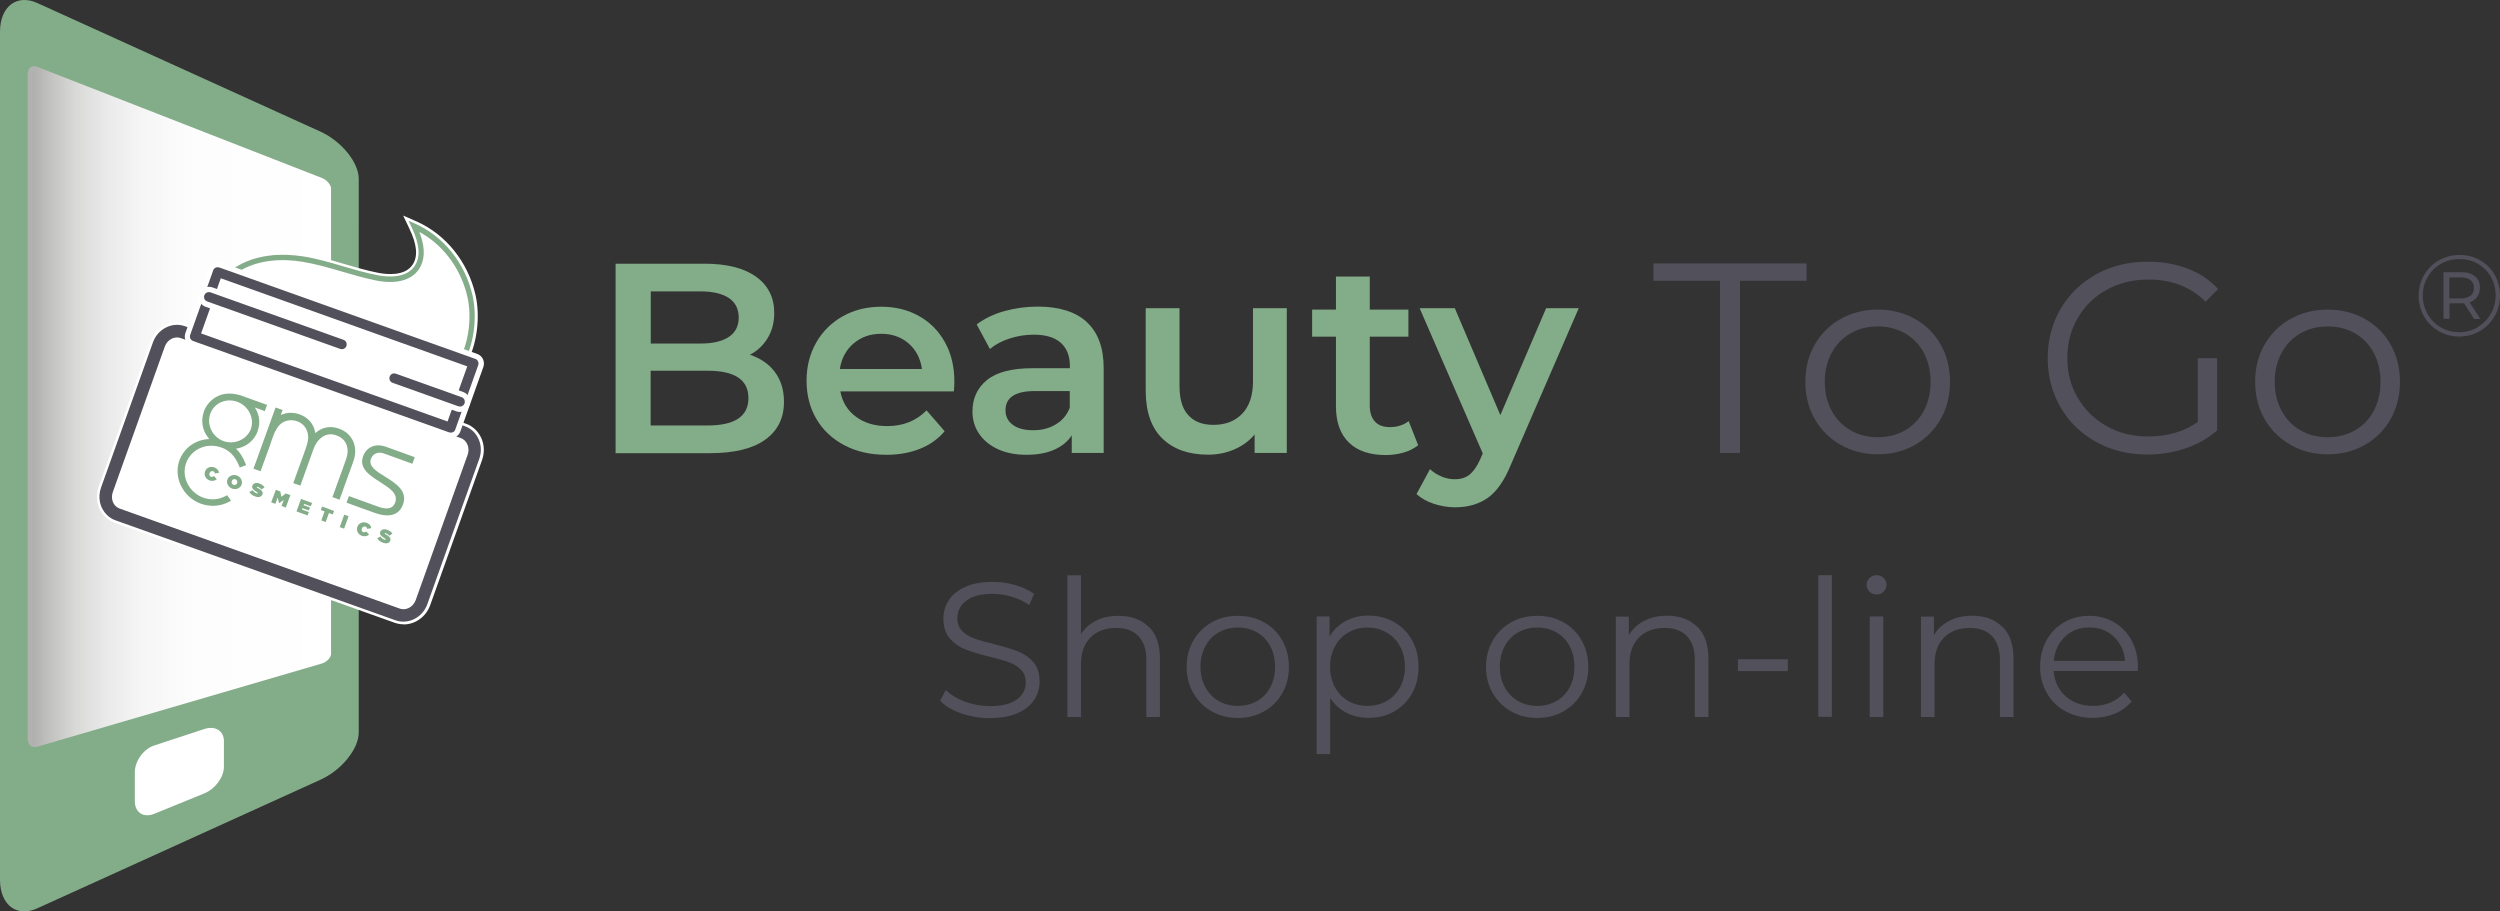 <?xml version="1.0" encoding="UTF-8"?><svg id="Livello_2" xmlns="http://www.w3.org/2000/svg" xmlns:xlink="http://www.w3.org/1999/xlink" viewBox="0 0 200.42 73.07"><rect x="0" y="0" width="200.42" height="73.07" fill="#333333" stroke="none"/><defs><style>.cls-1{fill:none;}.cls-2{clip-path:url(#clippath);}.cls-3{fill:url(#Sfumatura_senza_nome);}.cls-4{fill:#fff;}.cls-5{fill:#83ac89;}.cls-6{fill:#51505b;}</style><clipPath id="clippath"><path class="cls-1" d="m2.22,5.93v53.29c0,.48.33.77.74.65,7.62-2.22,15.23-4.45,22.85-6.68.4-.12.74-.48.74-.82V15.16c0-.33-.33-.73-.74-.89-7.62-2.97-15.23-5.95-22.85-8.92-.08-.03-.16-.05-.23-.05-.29,0-.5.24-.5.62"/></clipPath><linearGradient id="Sfumatura_senza_nome" x1="-460.72" y1="796.25" x2="-459.72" y2="796.25" gradientTransform="translate(11207.47 -19333.09) scale(24.32)" gradientUnits="userSpaceOnUse"><stop offset="0" stop-color="#b1b1b0"/><stop offset=".06" stop-color="#c4c4c3"/><stop offset=".14" stop-color="#dadad9"/><stop offset=".24" stop-color="#eaeaea"/><stop offset=".36" stop-color="#f6f6f6"/><stop offset=".53" stop-color="#fdfdfd"/><stop offset="1" stop-color="#fff"/></linearGradient></defs><g id="Livello_1-2"><g><path class="cls-6" d="m100.78,56.2c.45-.26.81-.63,1.06-1.11.25-.48.38-1.03.38-1.64s-.13-1.16-.38-1.64c-.26-.48-.61-.85-1.06-1.11-.45-.26-.97-.39-1.54-.39s-1.09.13-1.54.39c-.46.26-.81.63-1.07,1.11-.26.48-.39,1.03-.39,1.64s.13,1.16.39,1.64c.26.48.62.85,1.07,1.11.45.26.97.39,1.54.39s1.08-.13,1.54-.39m-3.64.83c-.62-.35-1.11-.84-1.47-1.46-.36-.62-.54-1.33-.54-2.11s.18-1.49.54-2.11c.36-.62.85-1.11,1.47-1.46.62-.35,1.32-.52,2.1-.52s1.48.17,2.1.52c.62.35,1.11.83,1.46,1.46.35.62.53,1.33.53,2.11s-.17,1.49-.53,2.11c-.35.62-.84,1.11-1.46,1.46-.62.35-1.32.53-2.1.53s-1.48-.18-2.1-.53"/><path class="cls-6" d="m111.16,56.2c.46-.26.82-.63,1.08-1.11.26-.48.39-1.03.39-1.64s-.13-1.16-.39-1.63c-.26-.48-.62-.85-1.08-1.11-.46-.27-.97-.4-1.53-.4s-1.09.13-1.54.4c-.46.26-.81.63-1.07,1.11-.26.48-.39,1.02-.39,1.63s.13,1.16.39,1.64c.26.48.62.85,1.07,1.11.45.26.97.39,1.54.39s1.07-.13,1.53-.39m.6-6.33c.61.34,1.09.83,1.44,1.45.35.62.52,1.33.52,2.13s-.17,1.52-.52,2.14c-.35.62-.82,1.1-1.43,1.45-.61.34-1.3.51-2.06.51-.65,0-1.24-.14-1.77-.41-.53-.27-.96-.67-1.3-1.18v4.49h-1.09v-11.03h1.04v1.59c.33-.53.76-.94,1.3-1.23.54-.29,1.14-.43,1.81-.43.76,0,1.44.17,2.05.51"/><path class="cls-6" d="m124.78,56.2c.45-.26.81-.63,1.06-1.11.26-.48.38-1.03.38-1.64s-.13-1.16-.38-1.64c-.25-.48-.61-.85-1.06-1.11-.45-.26-.97-.39-1.54-.39s-1.09.13-1.54.39c-.46.26-.81.63-1.07,1.11-.26.48-.39,1.03-.39,1.64s.13,1.16.39,1.64c.26.48.62.85,1.07,1.11.45.26.97.39,1.54.39s1.08-.13,1.54-.39m-3.64.83c-.62-.35-1.11-.84-1.47-1.46-.36-.62-.54-1.33-.54-2.11s.18-1.49.54-2.11c.36-.62.85-1.11,1.47-1.46.62-.35,1.32-.52,2.1-.52s1.47.17,2.1.52c.62.35,1.11.83,1.46,1.46.35.62.53,1.33.53,2.11s-.17,1.49-.53,2.11c-.35.62-.84,1.11-1.46,1.46-.62.35-1.32.53-2.1.53s-1.48-.18-2.1-.53"/><path class="cls-6" d="m136.07,50.24c.6.59.89,1.44.89,2.57v4.67h-1.09v-4.56c0-.84-.21-1.48-.63-1.92-.42-.44-1.02-.66-1.79-.66-.87,0-1.55.26-2.06.77-.51.52-.76,1.23-.76,2.14v4.23h-1.09v-8.05h1.04v1.48c.3-.49.71-.87,1.23-1.14.52-.27,1.14-.41,1.83-.41,1.01,0,1.82.29,2.41.88"/><rect class="cls-6" x="139.32" y="52.85" width="4.01" height=".95"/><path class="cls-5" d="m60,31.91c0-1.46-1.09-2.19-3.28-2.19h-4.56v4.39h4.56c2.18,0,3.28-.73,3.28-2.19m-7.83-8.57v4.19h3.99c.99,0,1.74-.18,2.27-.53.53-.36.79-.87.79-1.55s-.26-1.22-.79-1.57c-.53-.35-1.29-.53-2.27-.53h-3.99Zm9.94,6.46c.49.65.74,1.44.74,2.4,0,1.32-.51,2.33-1.52,3.05-1.01.72-2.49,1.07-4.43,1.07h-7.55v-15.19h7.12c1.79,0,3.18.35,4.15,1.05.97.7,1.45,1.67,1.45,2.9,0,.75-.17,1.42-.52,2-.35.58-.82,1.03-1.43,1.35.84.28,1.51.73,2,1.38"/><path class="cls-5" d="m68.43,27.53c-.6.52-.97,1.2-1.1,2.05h6.58c-.12-.84-.47-1.52-1.06-2.04-.6-.52-1.33-.78-2.21-.78s-1.6.26-2.2.77m8.02,3.85h-9.09c.16.85.57,1.53,1.25,2.03.67.5,1.51.75,2.51.75,1.27,0,2.32-.42,3.15-1.26l1.45,1.67c-.52.62-1.18,1.09-1.98,1.41-.8.32-1.69.48-2.69.48-1.27,0-2.39-.25-3.36-.76-.97-.51-1.72-1.21-2.25-2.11-.53-.9-.79-1.93-.79-3.07s.26-2.15.77-3.05c.51-.9,1.23-1.61,2.14-2.12.91-.51,1.94-.76,3.08-.76s2.14.25,3.03.75c.89.5,1.58,1.2,2.08,2.11.5.9.75,1.95.75,3.14,0,.19-.01.46-.04.8"/><path class="cls-5" d="m84.64,34.02c.53-.31.9-.76,1.12-1.33v-1.34h-2.8c-1.56,0-2.35.51-2.35,1.54,0,.49.19.88.59,1.17.39.29.93.43,1.63.43s1.28-.15,1.81-.47m2.48-8.2c.9.82,1.36,2.05,1.36,3.7v6.79h-2.56v-1.41c-.33.51-.8.89-1.42,1.16-.61.27-1.36.4-2.22.4s-1.63-.15-2.28-.45c-.65-.3-1.15-.71-1.51-1.24-.36-.53-.53-1.12-.53-1.79,0-1.04.39-1.88,1.16-2.51.77-.63,1.99-.95,3.66-.95h2.99v-.17c0-.81-.24-1.43-.73-1.87-.49-.43-1.21-.65-2.16-.65-.65,0-1.29.1-1.92.3-.63.2-1.16.48-1.6.85l-1.06-1.97c.61-.46,1.34-.82,2.19-1.06.85-.24,1.76-.37,2.71-.37,1.71,0,3.01.41,3.92,1.23"/><path class="cls-5" d="m103.16,24.72v11.59h-2.58v-1.48c-.43.52-.98.92-1.63,1.2-.65.28-1.35.42-2.1.42-1.55,0-2.77-.43-3.66-1.29-.89-.86-1.34-2.14-1.34-3.83v-6.62h2.71v6.25c0,1.04.23,1.82.71,2.33.47.52,1.14.77,2.01.77.97,0,1.74-.3,2.31-.9.57-.6.86-1.46.86-2.59v-5.86h2.71Z"/><path class="cls-5" d="m113.69,35.69c-.32.26-.71.46-1.16.59-.45.13-.94.2-1.44.2-1.27,0-2.26-.33-2.95-1-.69-.67-1.04-1.64-1.04-2.91v-5.58h-1.91v-2.17h1.91v-2.65h2.71v2.65h3.1v2.17h-3.1v5.51c0,.56.14.99.41,1.29.27.3.67.45,1.19.45.61,0,1.11-.16,1.52-.48l.76,1.93Z"/><path class="cls-5" d="m126.56,24.72l-5.43,12.52c-.51,1.26-1.12,2.14-1.84,2.66-.72.51-1.6.77-2.63.77-.58,0-1.15-.1-1.71-.28-.57-.19-1.03-.45-1.39-.78l1.08-2c.26.25.57.44.92.59.35.15.71.22,1.07.22.48,0,.87-.12,1.18-.37.31-.25.6-.66.86-1.24l.2-.46-5.06-11.64h2.82l3.65,8.57,3.67-8.57h2.6Z"/><polygon class="cls-6" points="137.89 22.51 132.55 22.51 132.55 21.12 144.83 21.12 144.83 22.51 139.49 22.51 139.49 36.31 137.89 36.31 137.89 22.51"/><path class="cls-6" d="m152.72,34.5c.64-.37,1.15-.89,1.51-1.57.36-.68.54-1.45.54-2.32s-.18-1.64-.54-2.32c-.36-.68-.87-1.2-1.51-1.57-.64-.37-1.37-.55-2.18-.55s-1.54.18-2.18.55c-.64.37-1.15.89-1.52,1.57-.37.68-.55,1.45-.55,2.32s.18,1.64.55,2.32c.37.68.88,1.2,1.52,1.57.64.37,1.37.55,2.18.55s1.54-.18,2.18-.55m-5.15,1.17c-.88-.5-1.58-1.19-2.08-2.07-.51-.88-.76-1.88-.76-2.99s.25-2.11.76-2.99c.51-.88,1.2-1.57,2.08-2.06.88-.49,1.87-.74,2.97-.74s2.09.25,2.97.74c.88.49,1.57,1.18,2.07,2.06.5.88.75,1.88.75,2.99s-.25,2.11-.75,2.99c-.5.88-1.19,1.57-2.07,2.07-.88.5-1.87.75-2.97.75s-2.09-.25-2.97-.75"/><path class="cls-6" d="m176.2,28.72h1.54v5.79c-.71.62-1.55,1.1-2.52,1.43-.97.33-1.99.5-3.06.5-1.52,0-2.89-.33-4.1-1-1.21-.67-2.17-1.59-2.86-2.77-.69-1.18-1.04-2.5-1.04-3.96s.35-2.78,1.04-3.96c.69-1.18,1.65-2.1,2.86-2.77,1.22-.67,2.59-1,4.12-1,1.16,0,2.22.18,3.19.55.97.37,1.79.91,2.45,1.64l-1,1.02c-1.2-1.19-2.73-1.78-4.58-1.78-1.23,0-2.34.27-3.33.81-.99.54-1.77,1.29-2.33,2.26-.57.96-.85,2.04-.85,3.22s.28,2.26.85,3.21c.56.95,1.34,1.71,2.32,2.26.98.55,2.09.82,3.32.82,1.56,0,2.89-.39,3.97-1.17v-5.12Z"/><path class="cls-6" d="m188.79,34.5c.64-.37,1.15-.89,1.51-1.57.36-.68.54-1.45.54-2.32s-.18-1.64-.54-2.32c-.36-.68-.87-1.2-1.51-1.57-.64-.37-1.37-.55-2.18-.55s-1.54.18-2.18.55c-.65.37-1.15.89-1.52,1.57-.37.68-.55,1.45-.55,2.32s.18,1.64.55,2.32c.37.68.87,1.2,1.52,1.57.64.37,1.37.55,2.18.55s1.54-.18,2.18-.55m-5.15,1.17c-.88-.5-1.58-1.19-2.09-2.07-.51-.88-.76-1.88-.76-2.99s.25-2.11.76-2.99c.51-.88,1.2-1.57,2.09-2.06.88-.49,1.87-.74,2.97-.74s2.09.25,2.97.74c.88.49,1.57,1.18,2.07,2.06.5.88.75,1.88.75,2.99s-.25,2.11-.75,2.99c-.5.88-1.19,1.57-2.07,2.07-.88.5-1.87.75-2.97.75s-2.09-.25-2.97-.75"/><path class="cls-6" d="m198.06,23.71c.18-.15.27-.36.27-.63s-.09-.47-.27-.62c-.18-.14-.44-.22-.76-.22h-.94v1.68h.94c.33,0,.58-.08.76-.22m.53.1c-.14.2-.35.35-.61.44l.87,1.33h-.5l-.81-1.25s-.12,0-.21,0h-.96v1.24h-.48v-3.74h1.44c.46,0,.82.11,1.08.33.27.22.4.52.4.91,0,.28-.07.53-.22.73m.04,2.43c.44-.26.8-.62,1.05-1.06.26-.45.39-.94.39-1.48s-.13-1.04-.38-1.48c-.25-.44-.6-.79-1.04-1.05-.44-.26-.94-.38-1.49-.38s-1.05.13-1.49.39c-.45.26-.8.61-1.05,1.06-.26.45-.39.94-.39,1.48s.13,1.03.39,1.48c.26.45.61.8,1.05,1.06.45.26.94.39,1.48.39s1.04-.13,1.48-.39m.2-5.37c.5.28.89.67,1.17,1.17.28.5.42,1.05.42,1.65s-.14,1.16-.43,1.66c-.29.5-.68.9-1.18,1.19-.5.29-1.05.44-1.66.44s-1.16-.15-1.65-.44c-.5-.29-.89-.68-1.17-1.18-.29-.5-.43-1.05-.43-1.65s.14-1.15.43-1.65c.29-.5.68-.9,1.18-1.18.5-.29,1.05-.44,1.67-.44s1.16.14,1.66.43"/><path class="cls-5" d="m28.76,50.02v8.7c0,1.31-1.36,3-3.03,3.77-7.57,3.44-15.13,6.88-22.7,10.31C1.36,73.59,0,72.56,0,70.52V2.55C0,.51,1.36-.52,3.03.26c7.57,3.44,15.13,6.88,22.7,10.31,1.67.78,3.03,2.46,3.03,3.77v3.33"/><g class="cls-2"><rect class="cls-3" x="2.22" y="5.3" width="24.32" height="54.68"/></g><path class="cls-4" d="m17.95,59.39v2.1c0,.81-.7,1.76-1.56,2.11-1.34.54-2.68,1.09-4.02,1.64-.86.35-1.56-.1-1.56-1v-2.33c0-.91.7-1.87,1.56-2.15,1.34-.44,2.68-.88,4.02-1.32.86-.28,1.56.15,1.56.96"/><rect class="cls-4" x="24.44" y="16.92" width="4.98" height="22.11" transform="translate(-8.58 43.67) rotate(-69.94)"/><rect class="cls-4" x="16.17" y="24.96" width="14.69" height="26.16" transform="translate(-20.28 47.08) rotate(-69.94)"/><path class="cls-5" d="m30.48,38.65c.75.48,1.46.92,1.2,1.64-.18.49-.63.6-1.39.32l-2.32-.84-.19.53,2.22.8c1.51.55,2.09-.06,2.31-.66.39-1.08-.58-1.69-1.43-2.22-.73-.45-1.36-.85-1.14-1.44.18-.49.66-.56,1.03-.43l2.29.83.19-.53-2.33-.84c-.8-.29-1.54.02-1.81.76-.36.99.55,1.56,1.36,2.07"/><path class="cls-5" d="m21.71,35.49c.14-.4.26-.72.31-.83.12-.24.26-.46.37-.57.35-.38.91-.5,1.43-.32.51.18.83.61.88,1.16.03.27,0,.54-.35,1.48l-.84,2.32.57.2,1.07-2.98c.11-.26.24-.49.36-.62.39-.47.91-.63,1.46-.43.7.25,1.02.86.86,1.62-.04.19-.08.29-.32.96l-.86,2.37.57.21,1.11-3.08c.41-1.15-.06-2.23-1.16-2.62-.69-.25-1.37-.11-1.89.36-.11-.71-.56-1.25-1.26-1.5-.53-.19-1.06-.16-1.51.05l.15-.4-.57-.2-1.77,4.91.57.2.83-2.29Z"/><path class="cls-5" d="m18.34,39.88s-.02-.03-.03-.04l-.1-.14-.15.08c-.57.29-1.19.33-1.78.11-1.13-.41-1.76-1.68-1.36-2.77.41-1.12,1.66-1.67,2.84-1.24.64.23,1.07.67,1.39,1.43l.07.17.51-.19-.07-.18c-.2-.49-.44-.86-.74-1.14.79-.11,1.46-.64,1.74-1.4,0-.01,0-.03,0-.04.23-.65.14-1.3-.23-1.86l.8.29.18-.5-2.14-.77c-.42-.13-.84-.17-1.25-.11-.73.11-1.4.66-1.67,1.38v.03c-.26.69-.14,1.49.32,2.07.04.05.07.1.11.14-1.08.03-2.03.69-2.4,1.72-.49,1.36.3,2.95,1.72,3.46.75.27,1.54.22,2.24-.14l.18-.09-.11-.17s-.04-.07-.08-.1m-1.47-6.7s0-.02.01-.04c.32-.84,1.26-1.25,2.15-.93.88.32,1.39,1.3,1.1,2.15v.02c-.32.85-1.32,1.3-2.21.98-.88-.32-1.37-1.32-1.05-2.19"/><polygon class="cls-5" points="25.72 40.89 26.02 41 25.76 41.72 26.11 41.85 26.37 41.13 26.68 41.24 26.78 40.96 25.82 40.61 25.72 40.89"/><rect class="cls-5" x="27.06" y="41.63" width="1.06" height=".37" transform="translate(-21.09 53.65) rotate(-70.24)"/><polygon class="cls-5" points="21.74 40.27 22.08 40.39 22.26 39.89 22.37 40.34 22.38 40.34 22.75 40.07 22.57 40.56 22.91 40.69 23.28 39.69 22.91 39.56 22.56 39.83 22.47 39.4 22.11 39.27 21.74 40.27"/><polygon class="cls-5" points="23.77 41 24.66 41.32 24.76 41.05 24.21 40.85 24.25 40.74 24.76 40.92 24.85 40.68 24.34 40.5 24.38 40.4 24.92 40.59 25.02 40.32 24.13 40 23.77 41"/><path class="cls-5" d="m20.71,39.16c-.1-.06-.13-.09-.12-.11h0s.04-.04.09-.02c.1.04.2.11.28.21l.25-.17c-.09-.14-.22-.23-.42-.31-.29-.1-.49-.01-.56.18h0c-.07.21.11.35.32.48.1.06.13.09.12.12h0s-.04.04-.1.01c-.12-.05-.24-.13-.32-.25l-.26.14c.09.16.26.29.47.36.28.1.5.04.58-.17h0c.07-.2-.08-.34-.33-.49"/><path class="cls-5" d="m30.96,42.87c-.1-.06-.13-.09-.12-.11h0s.04-.04.09-.02c.1.04.2.11.28.21l.25-.17c-.09-.14-.22-.23-.42-.31-.29-.1-.49-.01-.56.18h0c-.07.21.11.35.32.48.1.06.13.09.12.12h0s-.04.04-.1.01c-.12-.04-.24-.12-.32-.25l-.26.14c.09.16.26.29.47.36.28.1.5.04.58-.17h0c.07-.2-.08-.34-.33-.49"/><path class="cls-5" d="m17.08,37.77c.09.03.13.1.14.19l.34-.06c-.03-.18-.15-.35-.38-.43-.31-.11-.63.02-.74.32h0c-.11.31.06.61.35.72.26.09.45.02.59-.09l-.23-.26c-.07.06-.14.09-.24.06-.11-.04-.16-.16-.11-.29h0c.04-.12.15-.19.27-.15"/><path class="cls-5" d="m29.29,42.21c.09.03.13.1.14.19l.34-.06c-.03-.18-.15-.35-.38-.43-.31-.11-.63.02-.74.32h0c-.11.31.06.61.35.72.26.09.45.02.59-.09l-.23-.26c-.07.06-.14.09-.24.06-.11-.04-.16-.16-.11-.29h0c.04-.12.15-.19.27-.15"/><path class="cls-5" d="m18.99,38.12c-.32-.11-.65.03-.76.32h0c-.1.29.06.61.38.73.32.12.65-.03.76-.32h0c.1-.29-.06-.61-.38-.73m.03.6c-.04.12-.16.19-.3.15-.13-.05-.18-.18-.14-.3h0c.04-.12.16-.2.29-.15.14.05.18.19.14.31h0Z"/><path class="cls-4" d="m18.31,22.11c1.62-1.44,3.9-1.68,5.93-1.36,2.03.32,3.95,1.12,5.97,1.51,1.12.21,2.5.2,3.2-.81.7-1.02.24-2.37-.22-3.33,2.23.98,3.91,3.08,4.48,5.6.35,1.54.16,3.68-.62,5.08"/><path class="cls-4" d="m37.15,28.86l-.19-.1c.72-1.3.98-3.41.61-5.01-.55-2.38-2.09-4.38-4.15-5.4.59,1.35.62,2.38.08,3.16-.79,1.15-2.41,1.03-3.31.86-.94-.18-1.87-.45-2.77-.72-1.04-.3-2.11-.62-3.19-.79-1.38-.22-3.97-.33-5.84,1.33l-.15-.16c1.94-1.73,4.61-1.61,6.02-1.38,1.1.17,2.18.49,3.22.8.9.26,1.82.54,2.75.71,1.03.2,2.4.23,3.08-.77.52-.76.45-1.81-.23-3.22l-.13-.27.27.12c2.26,1,3.96,3.12,4.55,5.67.38,1.68.12,3.8-.63,5.16"/><path class="cls-5" d="m37.33,28.96l-.56-.31c.7-1.26.95-3.3.59-4.86-.49-2.12-1.78-3.93-3.54-4.98.39,1.15.34,2.1-.15,2.82-.64.92-1.89,1.26-3.52.95-.95-.18-1.89-.46-2.79-.72-1.03-.3-2.1-.62-3.17-.79-1.34-.21-3.86-.33-5.67,1.28l-.43-.48c2.01-1.78,4.74-1.67,6.2-1.44,1.11.17,2.2.49,3.25.8.89.26,1.81.53,2.73.71.79.15,2.22.27,2.87-.68.48-.69.4-1.68-.24-3.01l-.38-.79.8.35c2.32,1.03,4.07,3.2,4.67,5.82.4,1.72.13,3.91-.65,5.31"/><path class="cls-4" d="m36.92,28.61l.37.21c.73-1.39.97-3.48.59-5.14-.59-2.58-2.31-4.73-4.6-5.75l-.53-.23.25.52c.65,1.37.73,2.39.23,3.12-.68.99-2.16.88-2.98.72-.93-.18-1.85-.45-2.74-.71-1.05-.31-2.13-.63-3.24-.8-1.41-.22-4.06-.34-6.02,1.34l.28.32c1.84-1.56,4.34-1.45,5.68-1.23,1.07.17,2.14.48,3.17.78.91.27,1.84.54,2.79.73,1.59.31,2.8-.01,3.41-.9.47-.69.52-1.61.14-2.72l-.1-.28.26.15c1.79,1.07,3.1,2.91,3.59,5.05.36,1.54.12,3.55-.55,4.84m.46.5l-.75-.42.05-.1c.69-1.24.93-3.25.58-4.78-.46-1.98-1.63-3.69-3.24-4.75.3,1.06.22,1.94-.25,2.63-.66.96-1.95,1.32-3.63.99-.96-.18-1.9-.46-2.8-.73-1.03-.3-2.09-.61-3.15-.78-1.32-.21-3.8-.32-5.58,1.26l-.08.07-.57-.64.08-.07c2.04-1.81,4.81-1.7,6.29-1.46,1.12.18,2.21.5,3.26.81.89.26,1.81.53,2.72.71.77.15,2.15.26,2.76-.64.45-.66.37-1.61-.25-2.9l-.5-1.05,1.07.47c2.35,1.04,4.12,3.24,4.73,5.89.4,1.75.12,3.96-.67,5.39l-.05.09Z"/><path class="cls-6" d="m37.18,35.39c-.08-.08-.18-.14-.28-.18l-22.46-8.02c-.21-.07-.43-.05-.65.06-.23.12-.4.32-.49.57l-4.16,11.64c-.18.5.04,1.04.48,1.2l22.46,8.02c.44.16.96-.12,1.13-.63l4.16-11.64c.09-.25.09-.52-.02-.75-.05-.11-.11-.2-.18-.27m-28.69,5.95c-.57-.56-.78-1.46-.48-2.29l4.16-11.64c.19-.54.57-.98,1.07-1.24.51-.27,1.09-.31,1.62-.12l22.46,8.02c.53.19.95.59,1.17,1.12.22.52.24,1.1.04,1.64l-4.16,11.64c-.4,1.14-1.61,1.75-2.69,1.36l-22.46-8.02c-.29-.1-.53-.26-.73-.47"/><path class="cls-4" d="m14.18,27.25c-.12,0-.23.03-.34.09-.2.1-.36.29-.44.51l-4.16,11.64c-.08.22-.08.45,0,.66.08.2.23.34.41.41l22.46,8.02c.19.07.39.05.58-.06.19-.11.34-.28.42-.5l4.16-11.64c.08-.23.07-.46-.01-.67-.04-.09-.09-.17-.16-.24-.07-.07-.15-.12-.24-.15l-22.46-8.02c-.07-.02-.15-.04-.22-.04m18.16,21.58c-.1,0-.2-.02-.29-.05l-22.46-8.02c-.25-.09-.44-.28-.54-.53-.1-.25-.1-.54,0-.81l4.16-11.64c.1-.28.29-.5.54-.63.24-.12.5-.14.73-.06l22.46,8.02c.12.04.23.11.32.2.09.09.15.19.21.31.11.26.12.55.02.83l-4.16,11.64c-.1.27-.28.49-.52.62-.15.08-.31.12-.46.12M14.18,26.04c-.31,0-.61.08-.9.23-.48.25-.84.67-1.02,1.18l-4.16,11.64c-.28.77-.1,1.63.46,2.18.2.2.43.35.69.44l22.46,8.02c1.02.36,2.17-.22,2.55-1.3l4.16-11.64c.18-.52.17-1.07-.04-1.56-.22-.51-.61-.88-1.11-1.06l-22.45-8.02c-.21-.07-.42-.11-.63-.11m18.16,24.01c-.23,0-.47-.04-.7-.12l-22.46-8.02c-.29-.11-.55-.27-.77-.49-.61-.61-.81-1.55-.51-2.4l4.16-11.64c.2-.57.6-1.03,1.13-1.3.54-.28,1.14-.33,1.7-.13l22.46,8.02c.56.2.99.62,1.24,1.18.23.54.25,1.15.05,1.72l-4.16,11.64c-.34.95-1.21,1.55-2.13,1.55"/><path class="cls-6" d="m17.83,22.58l-1.43,4.01,19.36,6.92,1.43-4.01-19.36-6.92Zm-2.64,4.81c-.05-.05-.09-.1-.12-.17-.07-.15-.08-.31-.02-.46l1.84-5.16c.11-.32.46-.48.78-.37l20.51,7.32c.32.11.48.46.37.78l-1.84,5.16c-.05.15-.17.28-.31.34-.15.07-.31.08-.46.02l-20.51-7.32c-.09-.03-.16-.08-.22-.14"/><path class="cls-4" d="m16.67,26.47l18.96,6.77,1.29-3.61-18.96-6.77-1.29,3.61Zm19.21,7.32l-19.76-7.06,1.58-4.42,19.76,7.06-1.58,4.42Zm-18.42-12.37c-.06,0-.11.01-.17.04-.1.04-.17.12-.2.22l-1.84,5.16c-.04.1-.03.21.01.3.02.04.04.08.08.11.04.04.09.07.15.09l20.51,7.32c.1.03.21.03.3-.01.1-.04.17-.12.2-.22l1.84-5.16c.03-.1.03-.21-.02-.3-.04-.1-.12-.17-.22-.2l-20.5-7.32s-.09-.02-.13-.02m18.66,13.7c-.09,0-.19-.02-.28-.05l-20.5-7.32c-.11-.04-.22-.11-.3-.19-.07-.07-.12-.14-.16-.23-.09-.2-.1-.42-.03-.63l1.84-5.16c.07-.21.22-.37.42-.47.2-.09.42-.11.63-.03l20.5,7.32c.43.15.65.62.5,1.05l-1.84,5.16c-.07.21-.22.37-.42.47-.11.05-.23.08-.35.08"/><path class="cls-6" d="m16.32,24.23c-.16-.16-.23-.41-.14-.63.11-.32.46-.48.78-.37l10.65,3.8c.32.11.48.46.37.78-.11.32-.46.48-.78.37l-10.65-3.8c-.09-.03-.16-.08-.22-.14"/><path class="cls-4" d="m16.47,24.08s.09.07.15.09l10.65,3.8c.1.03.2.03.3-.01.1-.05.17-.13.2-.22.07-.21-.03-.43-.24-.5l-10.65-3.8c-.2-.07-.43.03-.5.24-.05.14-.02.3.09.41m10.93,4.35c-.09,0-.19-.02-.28-.05l-10.65-3.8c-.12-.04-.22-.11-.3-.19h0c-.22-.23-.3-.56-.19-.86.15-.43.62-.65,1.05-.5l10.65,3.8c.43.15.65.62.5,1.05-.07.21-.22.37-.42.47-.11.05-.23.08-.35.08"/><path class="cls-6" d="m31.18,30.76c-.16-.16-.23-.41-.14-.63.11-.32.46-.48.78-.37l5.26,1.88c.31.11.48.46.37.78-.11.32-.46.48-.78.37l-5.26-1.88c-.09-.03-.16-.08-.22-.14"/><path class="cls-4" d="m31.61,29.93c-.16,0-.32.1-.37.26-.05.14-.02.3.09.41.04.04.09.07.15.09l5.26,1.88c.1.03.21.03.3-.01.1-.05.17-.13.2-.22.07-.21-.03-.43-.24-.5l-5.26-1.88s-.09-.02-.13-.02m5.26,3.09c-.09,0-.19-.02-.28-.05l-5.25-1.88c-.11-.04-.22-.11-.31-.19-.22-.23-.3-.56-.19-.86.15-.42.62-.65,1.05-.5l5.25,1.88c.43.15.65.62.5,1.05-.07.21-.22.37-.42.47-.11.05-.23.08-.35.08"/><path class="cls-6" d="m77.06,57.19c-.73-.25-1.3-.59-1.69-1.01l.45-.87c.39.39.9.7,1.54.94.65.24,1.31.36,1.99.36.96,0,1.68-.18,2.16-.53.48-.35.72-.81.72-1.37,0-.43-.13-.77-.39-1.03-.26-.26-.58-.45-.96-.59-.38-.14-.9-.29-1.58-.45-.81-.2-1.45-.4-1.93-.59-.48-.19-.89-.48-1.23-.87s-.51-.92-.51-1.58c0-.54.14-1.03.43-1.48.29-.45.72-.8,1.32-1.07.59-.27,1.33-.4,2.2-.4.62,0,1.21.08,1.8.25.59.17,1.1.4,1.52.7l-.38.9c-.45-.3-.93-.52-1.44-.67-.51-.15-1.01-.22-1.5-.22-.94,0-1.65.18-2.12.55-.47.36-.71.83-.71,1.4,0,.43.13.77.39,1.03.26.26.59.46.98.6.39.14.92.29,1.58.45.79.2,1.42.39,1.91.58.48.19.89.48,1.23.86.34.38.5.9.5,1.56,0,.54-.14,1.03-.44,1.48-.29.44-.74.8-1.34,1.06-.6.26-1.34.39-2.22.39-.79,0-1.56-.13-2.29-.38"/><path class="cls-6" d="m92.1,50.24c.6.59.89,1.44.89,2.57v4.67h-1.09v-4.56c0-.84-.21-1.48-.63-1.92-.42-.44-1.02-.66-1.79-.66-.87,0-1.55.26-2.06.77-.51.52-.76,1.23-.76,2.14v4.23h-1.09v-11.36h1.09v4.72c.29-.47.7-.83,1.22-1.09.52-.26,1.12-.38,1.79-.38,1.01,0,1.82.29,2.41.88"/><rect class="cls-6" x="145.77" y="46.11" width="1.09" height="11.36"/><path class="cls-6" d="m149.89,49.42h1.09v8.06h-1.09v-8.06Zm-.02-1.99c-.15-.15-.23-.34-.23-.55s.08-.38.23-.54c.15-.15.34-.23.57-.23s.41.07.57.22c.15.15.23.33.23.53,0,.23-.08.41-.23.57-.15.15-.34.23-.57.23s-.41-.08-.57-.23"/><path class="cls-6" d="m160.53,50.24c.6.59.89,1.44.89,2.57v4.67h-1.09v-4.56c0-.84-.21-1.48-.63-1.92-.42-.44-1.02-.66-1.79-.66-.87,0-1.55.26-2.06.77-.51.52-.76,1.23-.76,2.14v4.23h-1.09v-8.05h1.04v1.48c.3-.49.71-.87,1.23-1.14.52-.27,1.14-.41,1.83-.41,1.01,0,1.82.29,2.41.88"/><path class="cls-6" d="m165.55,51.04c-.53.49-.83,1.14-.9,1.94h5.71c-.07-.8-.37-1.44-.9-1.94-.53-.49-1.18-.74-1.97-.74s-1.43.25-1.95.74m5.84,2.75h-6.74c.06.84.38,1.51.96,2.03.58.51,1.32.77,2.21.77.5,0,.96-.09,1.38-.27.42-.18.78-.44,1.09-.79l.61.7c-.36.43-.8.76-1.34.98-.54.22-1.13.34-1.77.34-.83,0-1.56-.18-2.2-.53-.64-.35-1.14-.84-1.49-1.46-.36-.62-.54-1.33-.54-2.11s.17-1.49.51-2.11c.34-.62.81-1.11,1.41-1.45.6-.35,1.27-.52,2.01-.52s1.41.17,2.01.52c.59.35,1.06.83,1.39,1.45.34.62.51,1.32.51,2.12l-.02.34Z"/></g></g></svg>